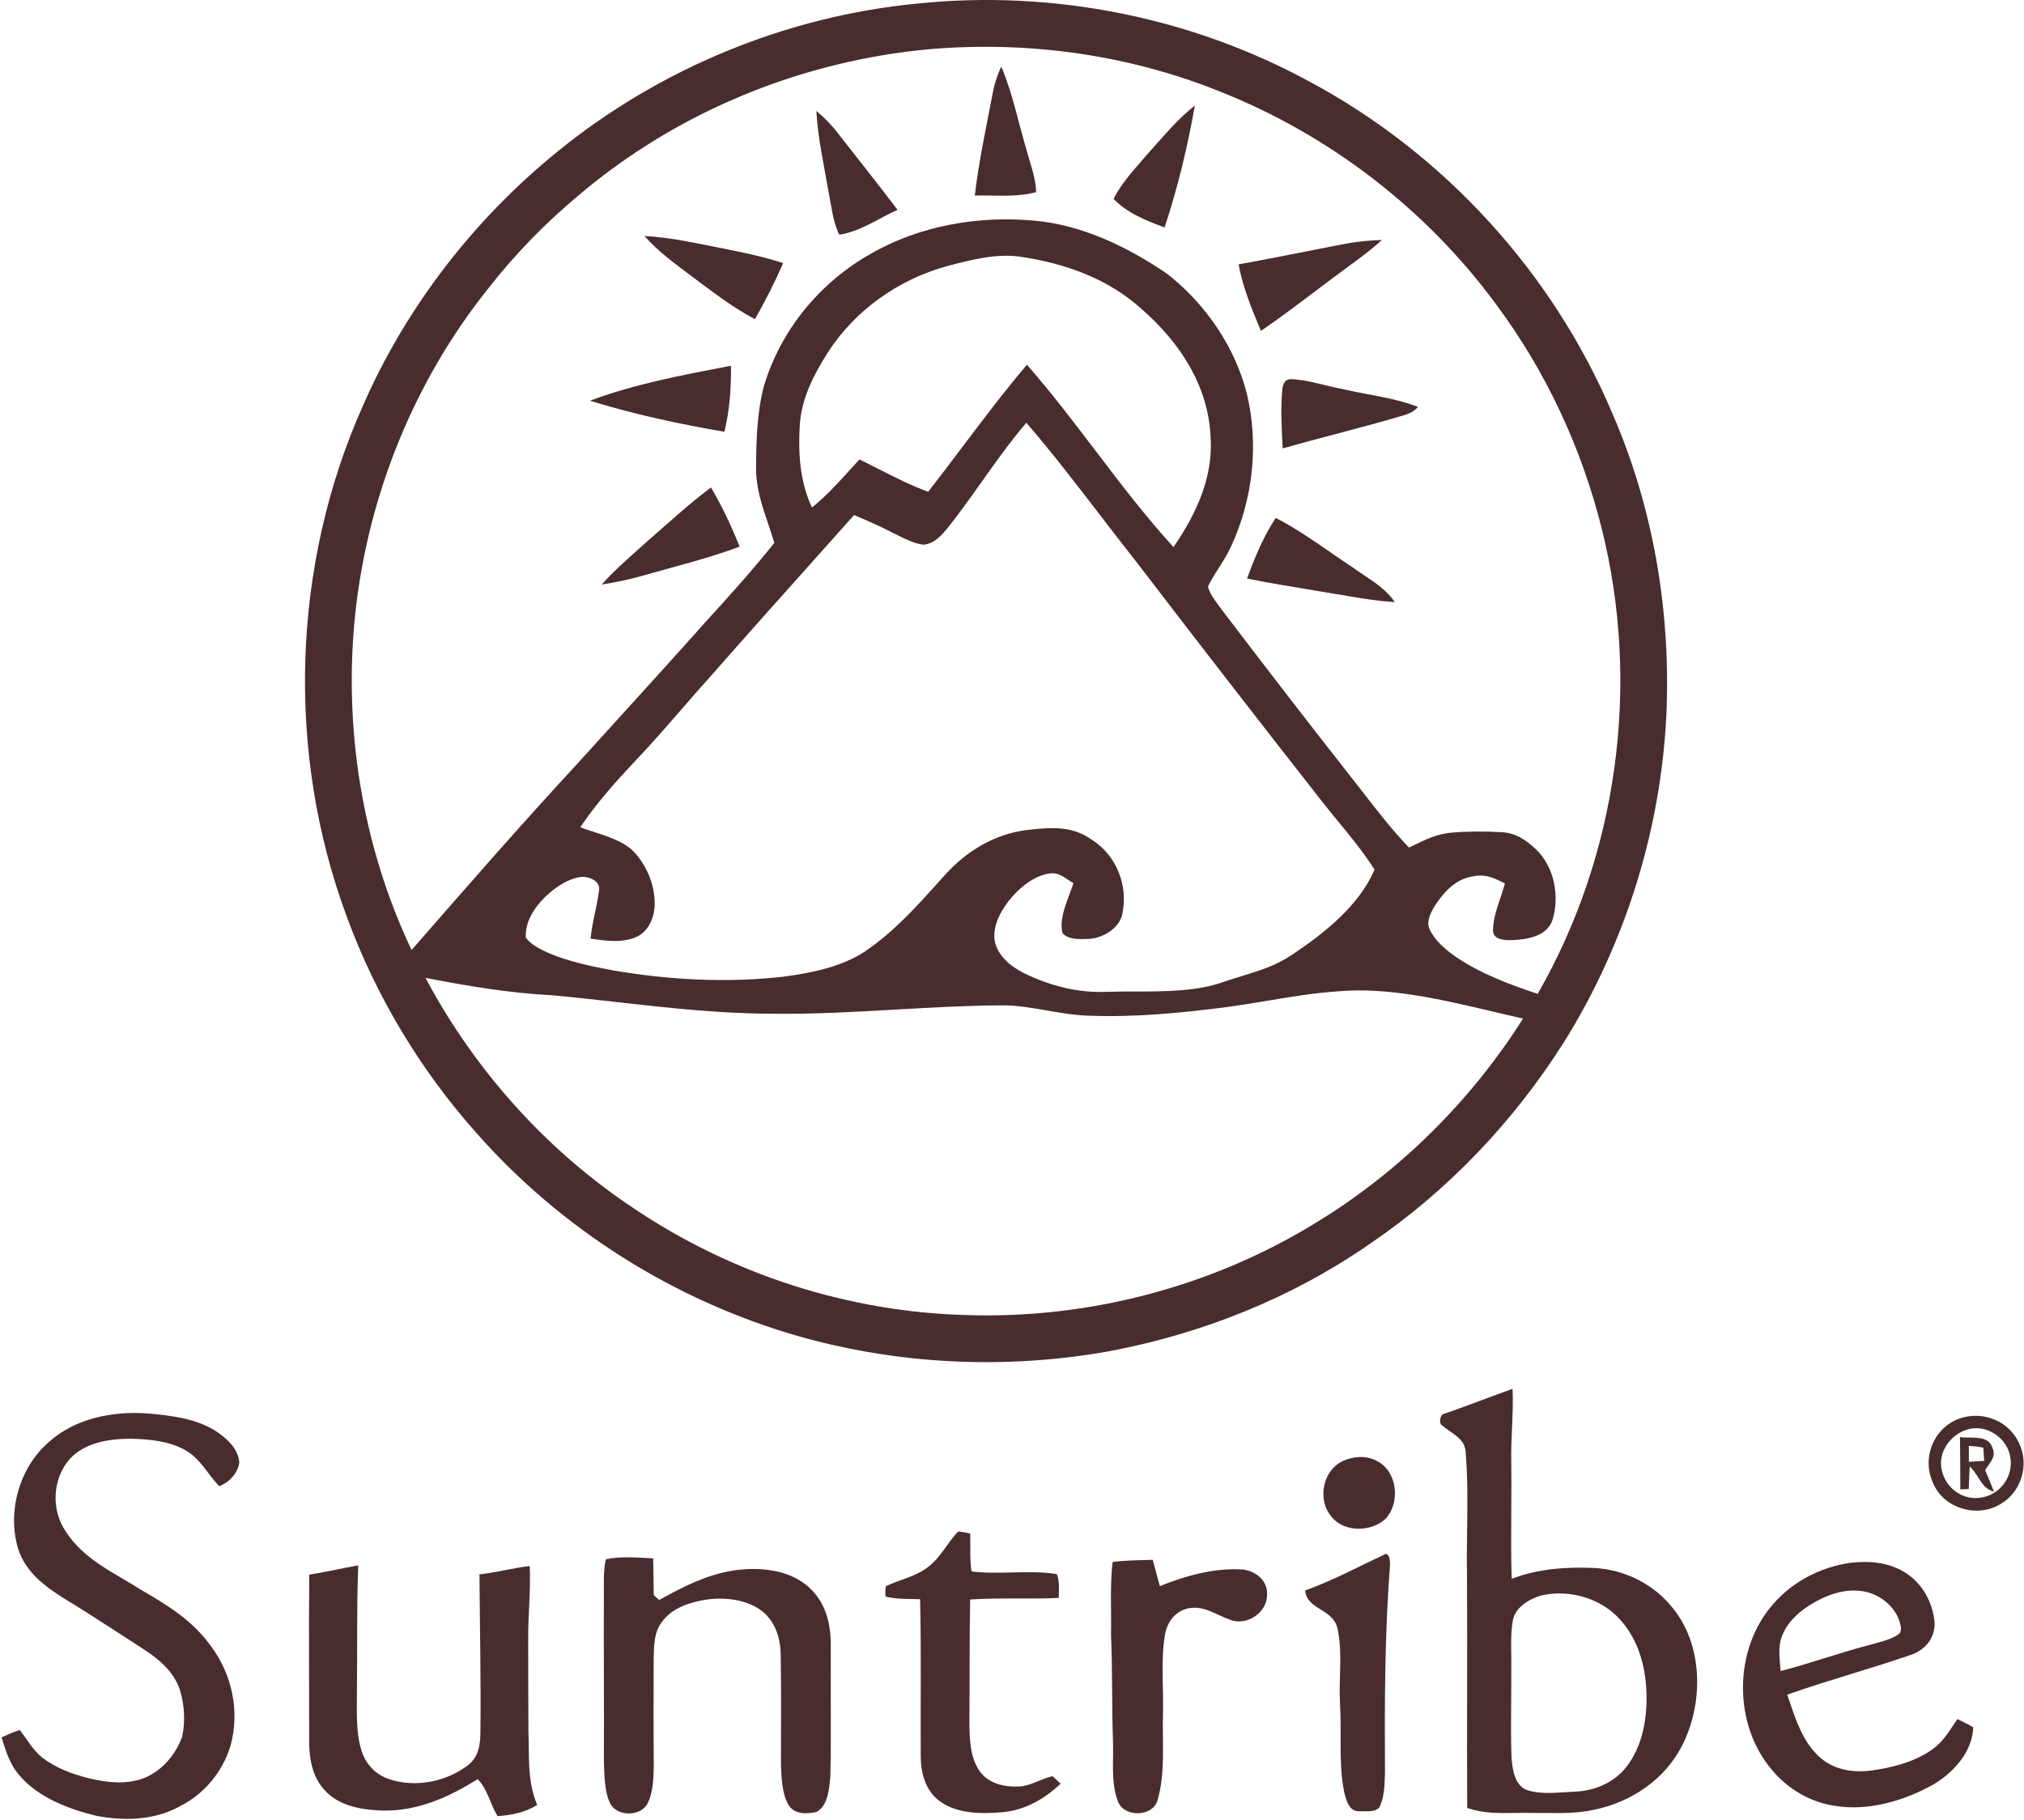 <?xml version="1.0" encoding="utf-8"?>
<svg xmlns="http://www.w3.org/2000/svg" fill="none" height="893" viewBox="0 0 993 893" width="993">
<path d="M491.225 32.637C496.785 45.653 499.583 60.041 503.659 73.621C505.425 80.27 508.186 87.351 508.355 94.245C498.945 96.893 487.994 95.71 478.246 95.916C480.275 78.805 483.919 62.088 487.149 45.184C487.938 40.864 489.384 36.638 491.225 32.637Z" fill="#482C2E"/>
<path d="M400.523 54.445C404.336 57.544 407.698 61.057 410.723 64.907C420.64 77.567 430.614 90.152 440.362 102.943C431.177 107.037 421.767 113.781 411.737 115.114C408.581 108.709 407.905 100.839 406.44 93.889C404.242 80.835 401.218 67.668 400.523 54.445Z" fill="#482C2E"/>
<path d="M316.188 115.789C326.95 116.334 337.337 118.456 347.874 120.522C360.102 123.002 372.311 125.199 384.219 129.069C380.106 138.535 375.504 147.626 370.376 156.586C359.332 150.763 349.715 143.25 339.741 135.849C331.458 129.538 323.1 123.678 316.188 115.789Z" fill="#482C2E"/>
<path d="M358.638 179.445C358.713 190.415 358.018 201.158 355.388 211.827C333.318 208.052 310.816 203.224 289.441 196.594C311.605 188.292 335.441 183.878 358.638 179.445Z" fill="#482C2E"/>
<path d="M348.815 239.156C354.319 248.435 358.864 258.183 362.865 268.195C347.482 273.942 331.836 277.699 316.077 282.225C309.221 284.216 302.29 285.682 295.209 286.752C302.309 278.863 310.198 272.214 318.068 265.133C328.135 256.343 338.128 247.158 348.815 239.156Z" fill="#482C2E"/>
<path clip-rule="evenodd" d="M450.353 1.721C516.338 -5.059 584.05 8.295 642.333 39.963C708.543 75.388 761.868 133.822 791.113 202.98C810.609 247.871 819.155 296.782 817.747 345.618C815.85 404.014 798.194 461.865 767.221 511.414C742.596 550.239 710.459 584.123 672.405 610.006C633.749 636.865 589.516 654.484 543.31 663.086C492.765 671.971 440.548 669.472 391.187 655.385C330.612 637.898 275.372 603.056 233.655 555.761C206.194 524.863 184.5 488.837 170.244 450.013C140.229 369.472 143.065 277.004 178.283 198.547C199.451 150.313 232.791 107.338 273.719 74.205C323.738 33.502 386.153 7.826 450.353 1.721ZM456.852 24.057C504.805 20.112 553.434 26.799 598.137 44.755C651.988 65.98 699.734 102.663 733.994 149.301C758.336 181.927 775.917 219.681 785.778 259.125C805.012 335.684 793.78 419.118 754.411 487.581C740.718 483.073 726.255 477.626 714.272 469.456C709.388 466.037 703.997 461.567 701.462 456.064C699.527 452.082 701.913 447.799 703.96 444.381C708.599 437.281 714.61 430.782 723.532 429.805C729.029 428.757 733.321 430.913 738.028 433.277L738.333 433.43C737.718 435.726 736.93 438.069 736.133 440.438C734.347 445.744 732.517 451.183 732.491 456.533C732.679 461.436 738.802 461.323 742.352 461.21C749.677 460.853 759.013 459.275 761.699 451.255C765.211 439.779 762.6 425.429 753.772 416.901C749.001 412.281 743.648 408.599 736.793 408.28C728.716 407.81 720.32 407.81 712.262 408.486C705.167 409.048 699.382 411.875 693.217 414.888L693.208 414.892C692.571 415.204 691.929 415.517 691.281 415.831C683.33 407.576 676.176 398.365 669.056 389.199L669.054 389.196C667.361 387.017 665.67 384.84 663.971 382.679C642.164 354.955 620.62 327.025 599.283 298.945C598.788 298.239 598.256 297.523 597.715 296.794C595.646 294.007 593.438 291.033 592.634 287.788C594.196 284.513 596.145 281.456 598.096 278.395L598.096 278.395L598.096 278.394L598.096 278.394L598.097 278.394L598.097 278.393L598.097 278.393L598.097 278.393C600.319 274.906 602.544 271.416 604.204 267.596C614.741 244.587 617.652 217.802 611.717 193.159C605.913 170.056 591.206 148.794 572.48 134.237C553.471 121.258 530.763 110.252 507.585 108.279C480.293 105.687 451.236 110.646 427.325 124.451C402.212 138.539 382.791 162.111 374.677 189.816C371.371 202.513 371.052 216.131 370.939 229.185C370.869 239.295 373.766 247.843 376.816 256.845L376.817 256.846C377.864 259.935 378.929 263.078 379.898 266.356C369.286 279.617 357.96 292.22 346.502 304.748C332.11 320.909 317.567 336.91 303.019 352.916L303.018 352.917L303.015 352.921L303.004 352.933C296.388 360.212 289.771 367.493 283.166 374.79C255.522 404.648 228.795 435.292 202.05 465.956L201.93 466.094C177.625 414.816 168.365 356.946 174.338 300.579C180.668 242.746 203.17 186.961 239.553 141.506C252.738 124.583 267.558 109.463 284.012 95.713C332.472 54.617 393.629 29.673 456.852 24.057ZM571.353 111.584C577.795 92.2 582.66 71.896 586.21 51.798C579.258 57.264 573.724 63.506 568 69.962C566.27 71.913 564.522 73.884 562.713 75.859C561.666 77.098 560.587 78.343 559.499 79.598C554.637 85.208 549.592 91.029 546.353 97.553C552.889 104.522 562.562 108.334 571.353 111.584ZM661.513 130.757L661.513 130.758C659.229 132.423 656.94 134.092 654.674 135.813C651.862 137.917 649.061 140.033 646.261 142.15L646.258 142.152L646.256 142.153L646.254 142.155L646.251 142.157L646.249 142.159C637.153 149.032 628.061 155.903 618.629 162.334C614.159 151.665 609.782 141.128 607.679 129.689C619.86 127.52 631.998 125.115 644.142 122.708L644.143 122.708L644.143 122.708L644.143 122.708L644.143 122.708L644.144 122.708L644.145 122.708L644.147 122.707L644.149 122.707L644.15 122.707L644.152 122.706C648.09 121.926 652.029 121.146 655.97 120.373C663.239 118.889 670.526 117.931 677.964 117.744C672.776 122.544 667.159 126.64 661.514 130.757L661.514 130.757L661.513 130.757ZM560.42 151.893C543.497 136.51 522.441 129.147 500.127 125.879C488.575 124.301 475.916 127.588 464.759 130.518C440.886 137.074 419.661 152.006 406.194 172.855C399.244 183.768 393.252 195.357 392.388 208.505C391.543 222.273 392.426 236.341 398.342 249.001C405.241 243.456 411.092 237.016 416.985 230.529L416.985 230.529C418.538 228.821 420.093 227.109 421.671 225.41C424.899 226.973 428.089 228.593 431.274 230.211C439.153 234.214 447.008 238.205 455.367 241.281C460.996 234.07 466.516 226.754 472.038 219.435L472.039 219.434L472.04 219.433L472.041 219.432L472.041 219.431L472.042 219.43C482.384 205.723 492.734 192.005 503.827 178.941C515.621 192.398 526.499 206.697 537.378 220.996L537.379 220.997L537.379 220.998L537.38 220.998C549.717 237.214 562.054 253.431 575.728 268.422C586.772 252.344 595.394 234.125 593.91 214.14C592.783 189.121 578.752 167.99 560.42 151.893ZM633.375 186.017C639.072 186.247 644.746 187.637 650.386 189.019C653.504 189.784 656.612 190.545 659.708 191.107C663.471 191.976 667.325 192.702 671.196 193.431C679.54 195.001 687.96 196.587 695.697 199.653C693.706 201.794 691.714 202.865 688.916 203.691C677.766 207.009 666.533 209.979 655.296 212.951L655.296 212.951C646.619 215.245 637.941 217.54 629.299 219.995C629.271 219.461 629.243 218.926 629.215 218.391V218.39V218.39V218.39C628.749 209.478 628.276 200.435 629.073 191.577C629.243 188.74 630.144 186.092 633.375 186.017ZM539.914 252.968C528.067 237.542 516.207 222.101 503.545 207.395C495.678 216.599 488.641 226.509 481.603 236.42C476.073 244.208 470.543 251.996 464.608 259.443C461.472 263.105 458.203 266.73 453.094 267.219C448.919 266.813 444.687 264.706 440.824 262.783C440.222 262.483 439.628 262.187 439.045 261.903C432.508 258.522 425.803 255.536 419.022 252.681C413.801 258.53 408.575 264.377 403.348 270.224L403.326 270.249C385.115 290.622 366.901 310.999 348.868 331.513C343.9 337.001 339.062 342.575 334.229 348.143L334.228 348.143L334.228 348.144C326.854 356.639 319.491 365.121 311.697 373.267C302.005 383.598 292.595 394.06 284.687 405.874C286.802 406.679 289.088 407.416 291.429 408.171C298.59 410.479 306.269 412.954 311.152 418.064C317.745 425.164 321.783 435.495 321.126 445.206C320.619 451.141 317.707 457.414 311.922 459.8C304.993 462.648 297.679 461.624 290.503 460.62C290.249 460.585 289.994 460.549 289.74 460.514C290.145 456.207 291.029 451.998 291.913 447.791C292.624 444.402 293.336 441.015 293.797 437.58C295.074 432.696 289.946 430.292 285.908 430.16C279.071 430.686 272.365 435.345 267.519 439.984C262.185 445.281 257.508 452.193 257.959 460.044C260.626 463.556 265.265 465.792 269.191 467.595C279.277 471.821 290.284 474.169 301.009 476.122C328.282 480.78 356.438 482.283 383.973 479.221C397.441 477.493 412.617 474.488 424.15 466.937C438.496 457.195 449.287 445.188 460.62 432.577L460.631 432.565C461.255 431.87 461.881 431.174 462.509 430.476C462.851 430.096 463.194 429.715 463.538 429.334C474.037 417.67 487.73 409.293 503.47 407.245C514.871 405.987 525.446 404.822 535.345 411.772C547.873 419.548 553.752 434.65 550.521 448.943C548.718 455.818 540.717 460.363 533.955 460.645C533.718 460.652 533.473 460.66 533.223 460.668L533.22 460.668C529.276 460.793 523.889 460.965 521.258 457.734C519.777 451.751 522.451 444.67 524.821 438.393C525.487 436.63 526.129 434.929 526.648 433.335C525.864 432.87 525.081 432.34 524.289 431.804C521.495 429.915 518.592 427.952 515.153 428.508C507.997 429.409 501.291 434.593 496.633 439.89C491.881 445.356 487.373 452.794 487.843 460.288C488.613 468.196 495.3 473.737 501.893 477.193C514.74 483.56 528.846 487.279 543.271 486.584C547.675 486.436 552.247 486.436 556.894 486.436C571.708 486.435 587.281 486.434 600.578 481.644C603.535 480.624 606.471 479.725 609.375 478.835L609.376 478.834C617.964 476.203 626.278 473.656 634.068 468.309C649.902 457.677 666.543 444.567 674.376 426.686C669.09 418.298 662.88 410.738 656.65 403.154L656.65 403.153L656.649 403.153C653.825 399.715 650.997 396.272 648.249 392.745C617.933 354.127 587.881 315.322 558.035 276.328C551.929 268.611 545.923 260.791 539.914 252.968ZM625.899 254.086C635.334 258.932 644.151 265.021 652.939 271.09L652.942 271.092C656.417 273.492 659.887 275.889 663.389 278.204C665.22 279.526 667.087 280.77 668.938 282.004C674.738 285.871 680.388 289.638 684.332 295.39C677.007 294.921 669.757 293.906 662.544 292.629C656.812 291.635 651.068 290.689 645.324 289.743L645.321 289.743C634.128 287.899 622.933 286.054 611.811 283.857C615.606 273.452 619.794 263.384 625.899 254.086ZM270.978 488.294C249.978 487.205 229.336 483.767 208.731 479.729L208.739 479.744C209.788 481.674 210.837 483.603 211.905 485.533C235.966 528.508 269.982 565.68 311.06 592.915C359.069 625.184 415.906 643.572 473.777 645.169C533.224 647.197 593.424 631.626 644.269 600.691C685.798 575.691 721.335 540.661 747.237 499.714C742.357 498.628 737.385 497.455 732.35 496.266C707.329 490.36 680.739 484.083 655.971 486.397C644.339 487.209 633.187 489.069 621.909 490.951C615.193 492.071 608.433 493.198 601.5 494.117C579.167 497.009 556.384 499.188 533.863 498.286C527.047 498.077 520.418 496.924 513.793 495.772C506.177 494.447 498.566 493.123 490.681 493.234C473.596 493.345 456.503 494.323 439.408 495.302C418.934 496.474 398.456 497.646 377.984 497.329C352.653 497.237 327.965 494.467 303.168 491.685C292.478 490.486 281.768 489.284 270.978 488.294Z" fill="#482C2E" fill-rule="evenodd"/>
<path d="M71.804 693.402C83.618 694.417 97.142 695.901 107.078 702.907C112.074 706.457 116.883 711.058 117.409 717.52C116.676 722.723 112.431 727.324 107.566 729.128C101.932 723.305 98.25 715.566 91 711.509C83.28 707.001 73.062 706.081 64.309 705.837C53.866 705.837 41.751 707.602 34.294 715.698C25.692 725.39 24.922 740.754 32.303 751.423C41.357 765.36 55.801 771.445 69.362 780.086C82.472 787.693 94.625 795.131 103.603 807.753C113.915 821.615 117.728 839.759 113.089 856.494C109.219 869.286 100.204 880.18 88.239 886.171C75.729 893.121 60.778 893.497 47.029 890.792C33.806 887.561 19.08 882.002 9.933 871.464C4.862 865.923 2.964 859.368 0.748 852.381C3.678 851.104 6.646 849.657 9.689 848.775C13.52 853.527 15.981 858.561 20.902 862.43C27.645 867.558 35.834 870.525 44.005 872.535C51.18 874.188 58.956 875.315 66.244 873.624C77.063 871.577 85.891 862.035 89.385 851.93C91.019 844.548 90.474 836.059 88.183 828.846C85.102 819.924 78.096 814.12 70.47 809.124C57.472 800.803 44.663 792.201 31.439 784.237C21.729 778.076 12.619 771.295 8.9 759.875C3.396 741.562 9.482 719.886 24.076 707.396C36.68 695.938 55.256 692.257 71.804 693.402Z" fill="#482C2E"/>
<path clip-rule="evenodd" d="M990.551 707.954C985.743 697.455 973.609 692.346 962.602 695.558C949.116 699.446 942.524 714.866 948.346 727.526C953.512 739.904 969.383 744.75 980.897 738.251C991.509 732.522 995.867 718.792 990.551 707.954ZM986.38 715.678C985.365 705.666 974.434 698.172 964.779 701.459C956.759 704.032 950.504 712.804 952.702 721.35C954.486 729.915 962.826 736.132 971.616 734.78C980.801 733.634 987.638 724.9 986.38 715.678Z" fill="#482C2E" fill-rule="evenodd"/>
<path clip-rule="evenodd" d="M966.073 705.279C964.465 705.265 962.918 705.252 961.605 705.047L961.606 705.114C961.681 713.656 961.756 722.18 961.756 730.723L965.907 730.516C966.02 726.816 966.151 723.135 966.358 719.435C968.202 721.151 969.428 723.094 970.594 724.941C972.503 727.967 974.25 730.735 978.285 731.831C976.932 728.281 975.449 724.769 973.927 721.275C974.432 720.432 974.986 719.651 975.523 718.895C977.483 716.135 979.2 713.719 977.327 709.855C975.742 705.364 970.657 705.32 966.073 705.279ZM973.476 716.729C973.363 714.568 973.213 712.408 973.025 710.248C970.677 709.722 968.348 709.497 965.963 709.328C965.944 711.939 965.925 714.55 965.944 717.16C967.168 717.087 968.392 717.019 969.614 716.95C970.905 716.878 972.193 716.806 973.476 716.729Z" fill="#482C2E" fill-rule="evenodd"/>
<path d="M660.198 716.222C665.682 714.138 671.674 714.25 676.708 717.425C685.705 722.947 686.869 737.673 679.769 745.111C672.895 751.609 659.822 751.91 653.492 744.416C645.791 735.776 648.965 720.223 660.198 716.222Z" fill="#482C2E"/>
<path d="M470.152 751.348C472.105 751.554 474.058 751.892 475.993 752.343C476.162 758.485 475.711 764.871 476.632 770.957C490.437 772.685 504.825 770.055 518.518 772.272C519.964 776.141 519.438 779.879 519.457 783.936C504.956 784.706 490.475 783.729 475.974 784.725C475.561 804.259 475.805 823.831 475.599 843.384C475.636 851.63 475.599 861.585 480.426 868.666C484.802 875.089 492.729 876.817 500.054 876.461C505.557 876.254 511.079 872.497 516.395 871.427C517.747 872.61 519.062 873.831 520.358 875.108C512.413 882.565 503.191 887.899 492.184 889.064C482.041 889.909 470.133 890.097 461.436 883.936C454.28 878.921 451.913 870.619 451.726 862.242C451.556 836.378 452.026 810.457 451.406 784.593C445.846 784.368 439.873 784.669 434.483 783.297C434.239 781.532 434.295 779.823 434.652 778.188C441.677 774.808 448.964 773.699 455.426 768.703C461.737 763.895 464.817 756.682 470.152 751.348Z" fill="#482C2E"/>
<path d="M678.662 762.917C681.686 760.663 682.137 766.373 681.93 768.177C679.338 801.873 679.301 835.926 679.489 869.717C679.301 874.845 679.319 880.649 677.291 885.419C676.22 889.42 670.341 888.519 667.167 888.613C661.795 888.951 660.518 883.259 659.466 879.165C656.648 865.209 658.32 850.145 657.419 835.889C656.724 823.624 658.884 810.288 656.047 798.323C653.474 789.195 641.096 789.608 640.326 780.292C653.606 775.521 665.946 768.909 678.662 762.917Z" fill="#482C2E"/>
<path d="M297.272 764.984C304.672 763.425 312.937 764.158 320.45 764.552C320.6 770.544 320.656 776.554 320.731 782.565C321.614 783.372 322.497 784.18 323.38 784.969C337.26 777.306 350.502 770.581 366.731 769.811C378.095 769.379 389.89 771.577 398.155 779.954C405.536 787.505 407.678 797.441 407.584 807.696C407.415 828.827 407.865 850.014 407.396 871.145C406.851 877.005 406.438 885.871 400.502 888.989C395.657 890.003 389.59 890.228 386.753 885.345C383.579 879.785 383.448 872.178 383.147 865.942C383.147 847.76 383.354 829.56 383.016 811.378C382.809 803.508 380.442 795.957 374.282 790.735C366.937 784.819 356.081 783.504 347.009 784.706C338.763 785.964 329.785 788.65 324.714 795.788C320.807 800.784 320.901 807.283 320.694 813.331C320.656 830.874 320.581 848.436 320.75 865.98C320.638 872.047 320.506 879.071 317.801 884.575C314.608 891.43 302.343 891.412 299.225 884.481C296.445 878.395 296.539 870.713 296.276 864.083C296.408 837.148 296.145 810.213 296.257 783.279C296.351 777.306 295.844 770.825 297.272 764.984Z" fill="#482C2E"/>
<path d="M545.848 766.336C552.347 765.453 559.015 765.472 565.551 765.266C566.716 769.567 567.88 773.887 569.026 778.188C581.479 773.098 595.529 769.229 609.071 769.961C616.039 770.412 622.501 775.747 621.58 783.185C621.205 791.656 611.1 797.835 603.436 794.623C596.411 792.182 590.664 787.467 582.85 789.101C576.483 790.51 572.613 795.807 571.543 802.024C569.383 814.909 570.961 828.451 570.566 841.505C570.19 854.992 571.768 870.112 567.918 883.128C565.607 891.693 550.806 891.712 548.346 883.354C545.021 874.751 546.355 863.763 546.054 854.653C545.416 837.11 545.848 819.605 545.078 802.061C545.322 790.209 544.495 778.094 545.848 766.336Z" fill="#482C2E"/>
<path d="M175.767 767.988C174.94 788.743 175.372 809.48 175.109 830.235C175.128 839.307 174.527 849.675 177.232 858.409C179.054 865.002 184.012 870.487 190.511 872.722C203.434 877.248 218.873 874.262 229.674 865.979C234.482 862.128 235.515 856.794 235.684 850.934C236.022 824.731 235.402 798.567 235.233 772.402C243.535 771.482 251.612 769.284 259.877 768.308C260.44 780.103 259.088 792.106 259.144 803.939C259.163 818.965 259.163 833.991 259.257 849.018C259.764 861.734 258.487 873.492 263.577 885.551C257.266 889.27 251.349 890.472 244.118 891.016C240.399 884.912 239.234 877.85 234.369 872.872C220.226 881.662 205.331 888.443 188.295 888.293C178.378 887.992 167.408 886.49 160.064 879.108C153.434 872.459 151.8 863.781 151.668 854.728C151.725 827.324 151.462 799.938 151.725 772.534C159.801 771.275 167.728 769.416 175.767 767.988Z" fill="#482C2E"/>
<path clip-rule="evenodd" d="M741.809 700.745C742.096 694.286 742.383 687.832 742.071 681.379C737.227 683.108 732.411 684.902 727.595 686.696C721.374 689.014 715.151 691.332 708.862 693.513C706.421 693.7 705.613 698.546 707.717 699.429C708.926 700.506 710.272 701.44 711.603 702.363C715.193 704.854 718.673 707.268 719.043 712.202C720.13 724.931 719.959 737.8 719.788 750.649C719.693 757.784 719.598 764.912 719.719 772.006C719.854 791.755 719.82 811.504 719.786 831.253C719.754 849.84 719.722 868.427 719.832 887.014C727.826 889.693 735.516 889.576 743.505 889.454C746.216 889.412 748.96 889.371 751.763 889.437C754.158 889.415 756.513 889.442 758.843 889.468C766.597 889.555 774.069 889.639 781.796 887.934C800.485 884.159 817.334 872.795 825.749 855.403C835.722 835.136 835.516 807.318 820.921 789.23C811.567 777.209 797.067 769.978 781.909 769.245C768.179 768.719 754.599 769.602 741.657 774.58C741.298 763.558 741.374 752.53 741.451 741.503C741.506 733.512 741.561 725.523 741.451 717.536C741.311 711.932 741.56 706.336 741.809 700.745ZM794.89 794.642C785.555 784.124 770.021 779.653 756.441 782.677C750.769 784.18 743.65 788.312 742.335 794.511C741.247 800.03 741.339 805.842 741.431 811.583C741.47 814.067 741.509 816.538 741.452 818.966C741.48 824.205 741.438 829.446 741.395 834.688C741.321 843.859 741.248 853.03 741.546 862.186C742.016 867.726 742.936 875.634 748.853 878.113C754.641 880.128 761.475 879.688 767.844 879.278C769.433 879.175 770.993 879.075 772.501 879.015C782.38 878.583 791.603 874.789 797.858 866.938C805.953 856.645 808.282 842.689 807.756 829.879C807.211 816.975 803.662 804.39 794.89 794.642Z" fill="#482C2E" fill-rule="evenodd"/>
<path clip-rule="evenodd" d="M934.578 771.444C926.389 766.372 917.016 765.658 907.643 766.748C893.199 768.889 879.563 775.839 869.965 786.958C850.337 809.141 850.187 846.03 869.458 868.476C877.215 877.736 888.147 884.179 900.149 885.944C916.246 888.649 933.639 883.671 947.745 875.914C957.869 870.279 967.786 859.592 968.068 847.42C965.953 846.142 963.773 845.076 961.57 843.999C961.151 843.795 960.731 843.589 960.311 843.382C959.749 844.214 959.204 845.04 958.664 845.859C955.45 850.734 952.436 855.305 947.369 858.747C938.654 864.701 927.403 867.462 917.073 868.758C907.85 869.753 898.515 867.875 891.791 861.17C884.54 854.086 881.254 844.399 878.059 834.983C877.654 833.788 877.25 832.598 876.84 831.417C887.38 827.684 898.075 824.388 908.771 821.091C918.145 818.202 927.521 815.312 936.795 812.127C944.157 809.836 949.079 804.314 949.191 796.406C948.384 786.395 943.237 776.778 934.578 771.444ZM931.198 793.516C927.892 786.492 920.98 781.608 913.316 780.594C904.113 779.335 895.303 782.829 887.621 787.637C881.517 791.507 876.051 796.916 873.835 803.96C872.572 807.976 872.973 812.547 873.35 816.853C873.439 817.864 873.526 818.86 873.59 819.831C881 817.921 888.298 815.649 895.598 813.378C903.01 811.071 910.423 808.764 917.956 806.834C918.866 806.559 919.816 806.298 920.784 806.032C924.587 804.986 928.665 803.865 931.705 801.574C933.619 799.861 932.1 795.882 931.271 793.709C931.246 793.643 931.221 793.579 931.198 793.516Z" fill="#482C2E" fill-rule="evenodd"/>
</svg>